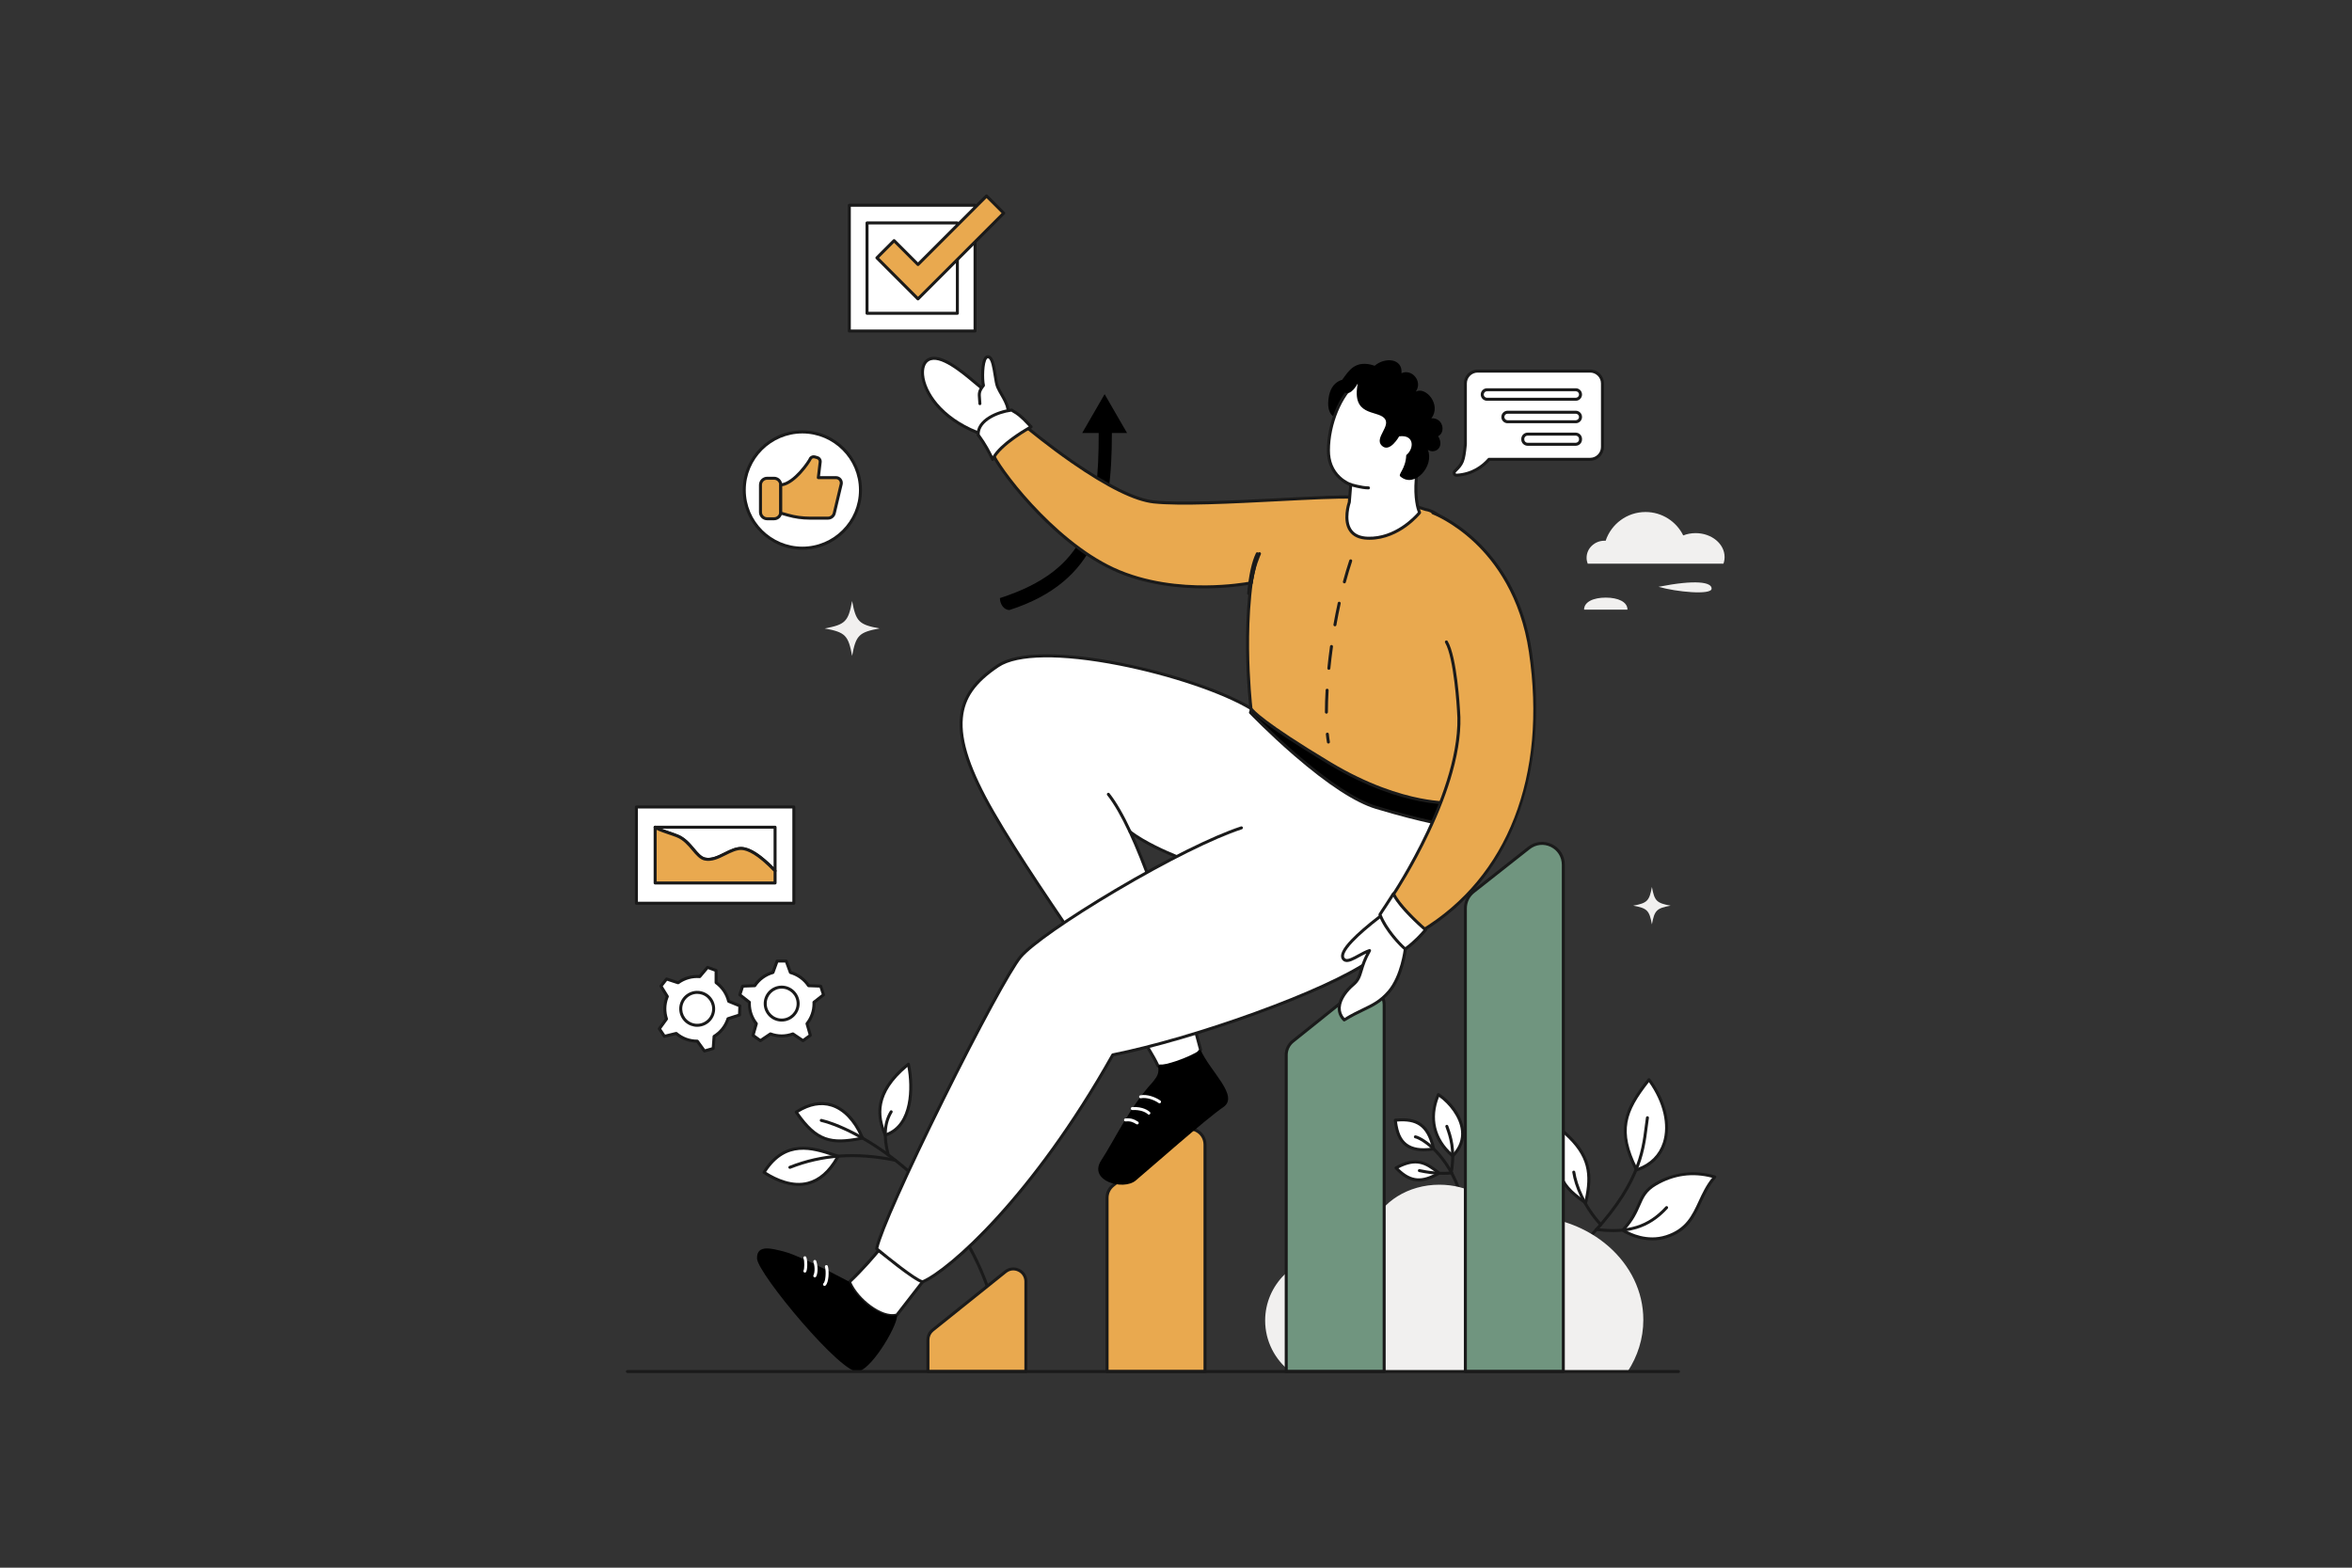<?xml version="1.0" encoding="UTF-8"?> <svg xmlns="http://www.w3.org/2000/svg" viewBox="0 0 6000 4000" id="Dataanalysis"><rect x="0" y="0" width="6000" height="4000" fill="#333333" stroke="none"/><path fill="#ffffff" d="m4206.56,2754.77c68.5,93.09,59.41,200.64-31.68,230.25-52.35-103.55-27.77-155.26,31.68-230.25Z" class="colorffffff svgShape"></path><path fill="#1a1a1a" d="m4174.88,2988.85c-1.41,0-2.75-.78-3.41-2.1-25.8-51.03-33.94-90.6-26.42-128.31,7.13-35.74,28.55-68.24,58.52-106.04.74-.93,1.88-1.43,3.06-1.45,1.19.02,2.3.6,3.01,1.56,40.4,54.9,55.23,116.56,39.68,164.93-11.13,34.63-36.47,59.26-73.26,71.22-.39.13-.79.19-1.18.19Zm31.55-227.73c-59.54,75.98-76.58,124.66-29.62,219.22,32.68-11.52,55.2-34.02,65.24-65.24,14.42-44.86,1.11-102.11-35.61-153.98Z" class="color1a1a1a svgShape"></path><path fill="#1a1a1a" d="m4042.43,3173.08c-.97,0-1.94-.37-2.68-1.1-1.5-1.48-1.52-3.9-.04-5.41,136.9-139.15,147.94-227.49,156.01-291.99,1.02-8.16,1.98-15.86,3.15-23.28.33-2.08,2.28-3.5,4.37-3.18,2.08.33,3.51,2.28,3.18,4.37-1.15,7.3-2.1,14.95-3.12,23.04-8.2,65.59-19.42,155.41-158.14,296.4-.75.76-1.74,1.14-2.72,1.14Z" class="color1a1a1a svgShape"></path><path fill="#ffffff" d="m4139.71,3138.74c51.34-54.29,34.54-88.55,83.6-117.32,62.99-36.95,120.24-27.46,151.26-18.41-48.46,54.95-41.36,126.05-123.35,152.42-50.15,16.13-97.59-7.01-111.51-16.69Z" class="colorffffff svgShape"></path><path fill="#1a1a1a" d="m4215.08,3164.8c-34.26,0-63.92-13.45-77.55-22.93-.91-.64-1.51-1.64-1.62-2.75s.26-2.21,1.03-3.02c23.43-24.77,32.33-45.16,40.18-63.14,9.1-20.84,16.96-38.84,44.26-54.85,47.52-27.87,100.86-34.36,154.26-18.78,1.26.37,2.24,1.35,2.6,2.61.36,1.26.06,2.61-.8,3.59-17.31,19.62-27.46,41.52-37.27,62.7-17.53,37.83-34.09,73.57-87.77,90.84-12.67,4.08-25.28,5.74-37.32,5.74Zm-69.42-26.86c12.73,7.49,56.05,29.4,104.4,13.84,50.49-16.24,66.37-50.5,83.18-86.77,9.29-20.05,18.88-40.74,34.56-59.93-50-13.13-97.93-6.54-142.54,19.62-25.16,14.76-32.21,30.89-41.12,51.32-7.74,17.73-16.47,37.72-38.47,61.92Z" class="color1a1a1a svgShape"></path><path fill="#1a1a1a" d="m4115.13,3143.7c-13.26,0-27.47-.95-42.9-2.85-2.09-.26-3.58-2.16-3.33-4.26.26-2.09,2.17-3.59,4.26-3.33,80.35,9.86,131.22-5.96,175.55-54.62,1.42-1.56,3.84-1.67,5.4-.25,1.56,1.42,1.67,3.84.25,5.4-23.72,26.03-49.88,43.03-79.97,51.97-17.88,5.31-37.26,7.94-59.27,7.94Z" class="color1a1a1a svgShape"></path><path fill="#ffffff" d="m4044.99,3069.03c16.18-70.56,14.24-119.68-56.84-181.74-23.91,98.68-15.55,132.06,56.84,181.74Z" class="colorffffff svgShape"></path><path fill="#1a1a1a" d="m4044.99,3072.86c-.76,0-1.52-.23-2.16-.67-38.96-26.73-58.09-48.33-66.03-74.54-8.91-29.4-3.39-65.74,7.64-111.25.32-1.3,1.28-2.34,2.56-2.74,1.27-.4,2.67-.11,3.67.76,34.66,30.26,54.47,58.74,62.33,89.62,8.18,32.14,2.78,65.07-4.28,95.86-.28,1.23-1.16,2.25-2.34,2.71-.45.17-.92.26-1.39.26Zm-54.61-178.47c-9.73,41.4-14.28,74.6-6.27,101.04,7.17,23.67,23.7,42.8,58.39,67.22,14.54-66.79,9.56-112.44-52.12-168.26Z" class="color1a1a1a svgShape"></path><path fill="#1a1a1a" d="m4083.57,3128.54c-1.03,0-2.07-.42-2.82-1.24-43.42-47.4-64.53-101.33-69.8-136.01-.32-2.09,1.12-4.04,3.2-4.35,2.08-.31,4.04,1.12,4.35,3.2,5.11,33.56,25.63,85.86,67.88,132,1.43,1.56,1.32,3.97-.24,5.4-.73.67-1.66,1-2.58,1Z" class="color1a1a1a svgShape"></path><path fill="#ffffff" d="m3705.94,2949.32c57.2-56.85,5.18-128.93-36.6-156.48-22.37,51.57-16.93,111.45,36.6,156.48Z" class="colorffffff svgShape"></path><path fill="#1a1a1a" d="m3705.94,2953.14c-.87,0-1.75-.3-2.46-.9-26.1-21.95-42.27-48.18-48.05-77.98-5.17-26.63-1.58-55.31,10.41-82.94.45-1.04,1.33-1.82,2.42-2.14,1.08-.32,2.25-.15,3.19.47,28.62,18.87,59.25,55.46,63.18,94.69,2.53,25.27-6.22,48.04-25.99,67.69-.74.74-1.72,1.11-2.7,1.11Zm-34.89-154.48c-21.75,54.26-9.24,106.87,34.65,145.42,16.32-17.35,23.49-37.18,21.31-58.98-3.48-34.76-30.73-68.37-55.96-86.44Z" class="color1a1a1a svgShape"></path><path fill="#1a1a1a" d="m3702.22,2994.92c-.22,0-.43-.02-.65-.06-2.08-.36-3.48-2.33-3.12-4.42,9.76-56.64-2.58-91.2-9.94-111.84-.42-1.19-.83-2.33-1.22-3.43-.7-1.99.35-4.17,2.34-4.88,2-.7,4.17.34,4.88,2.34.38,1.09.79,2.23,1.21,3.4,7.62,21.35,20.37,57.09,10.28,115.71-.32,1.86-1.94,3.17-3.76,3.17Z" class="color1a1a1a svgShape"></path><path fill="#ffffff" d="m3657.27,2931.47c-14.27-63.33-44.38-78.44-97.78-73.26,5.23,47.7,23.39,84.94,97.78,73.26Z" class="colorffffff svgShape"></path><path fill="#1a1a1a" d="m3631.72,2937.47c-19.77,0-35.36-4.51-47.26-13.62-16.32-12.48-25.19-32.6-28.77-65.22-.11-1.02.19-2.03.83-2.83s1.58-1.29,2.6-1.39c29.91-2.9,50.3.68,66.11,11.6,17.14,11.84,28.5,32.38,35.77,64.63.23,1.03.03,2.11-.57,2.99-.59.88-1.52,1.46-2.57,1.63-9.42,1.48-18.13,2.22-26.14,2.22Zm-67.97-75.8c3.57,28.09,11.46,45.48,25.35,56.11,14.31,10.94,35.11,14.39,63.5,10.52-6.82-27.94-16.95-45.8-31.72-56-13.55-9.36-31.28-12.68-57.14-10.62Z" class="color1a1a1a svgShape"></path><path fill="#ffffff" d="m3671.28,2993.56c-33.39-27.18-58.41-41.79-109.88-13.63,37.43,39.61,67.6,36.73,109.88,13.63Z" class="colorffffff svgShape"></path><path fill="#1a1a1a" d="M3619.08 3014.26c-1.64 0-3.26-.06-4.86-.19-19-1.46-36.67-11.47-55.61-31.52-.81-.86-1.18-2.05-1-3.22.19-1.17.9-2.19 1.94-2.76 25.07-13.71 45.52-18.26 64.34-14.32 18.6 3.89 34.79 16.14 49.79 28.34.99.8 1.51 2.05 1.39 3.31-.12 1.27-.86 2.39-1.97 3-21.74 11.88-38.67 17.34-54.02 17.34Zm-51.4-33.34c33.65 33.57 60.71 30.69 96.69 11.99-29.25-23.28-52.12-34.88-96.69-11.99ZM3728.31 3058.67c-1.66 0-3.18-1.08-3.67-2.75-16.7-57.3-43.41-93.89-62.89-114.5-22.35-23.65-43.28-35.11-51.89-37.03-2.06-.46-3.36-2.5-2.89-4.56.46-2.06 2.51-3.36 4.56-2.89 11.41 2.56 33.74 15.93 55.77 39.24 20.05 21.22 47.55 58.84 64.67 117.61.59 2.03-.57 4.15-2.6 4.74-.36.1-.72.15-1.07.15Z" class="color1a1a1a svgShape"></path><path fill="#1a1a1a" d="m3682.28,2997.64c-22.11,0-45.38-3.31-62.29-7.1-2.06-.46-3.36-2.5-2.89-4.56.46-2.06,2.51-3.36,4.56-2.89,21.88,4.9,54.65,8.99,80.98,5.78,2.09-.25,4,1.24,4.26,3.33.25,2.1-1.24,4-3.33,4.26-6.79.83-13.97,1.19-21.29,1.19Z" class="color1a1a1a svgShape"></path><path fill="#f1f0ef" d="m3227.43,3369.45c0,52.66,25.01,99.6,63.98,130.09h860.71c25.46-38.84,40.04-83.86,40.04-131.86,0-146.39-135.4-265.03-302.44-265.03-19.29,0-38.12,1.62-56.44,4.66-29.36-50.08-90.61-84.51-161.42-84.51-79.72,0-147.35,43.7-170.99,104.26-7.74-4.96-16.55-7.8-25.97-7.8-30.98,0-56.09,30.64-56.09,68.51,0,5.82.66,11.49,1.77,16.91-7.64-1.06-15.44-1.62-23.39-1.62-93.75,0-169.77,74.49-169.77,166.39Z" class="coloreff0f1 svgShape"></path><path fill="#ffffff" d="m3711.24,1202.44c19.23-18.94,22.42-23.65,26.93-68.77v-155.39c0-17.37,14.07-31.45,31.43-31.45h286.91c17.36,0,31.43,14.08,31.43,31.45v162.22c0,17.37-14.07,31.45-31.43,31.45h-258c-16.05,18.38-43.23,38.48-82.81,40.56-5.42.3-8.3-6.28-4.45-10.08Z" class="colorffffff svgShape"></path><path fill="#1a1a1a" d="m3715.33,1216.35c-3.83,0-7.26-2.22-8.83-5.77-1.66-3.73-.85-8,2.05-10.86h0c17.99-17.72,21.26-20.93,25.79-66.23v-155.2c0-19.45,15.82-35.27,35.26-35.27h286.91c19.44,0,35.25,15.82,35.25,35.27v162.22c0,19.45-15.82,35.27-35.25,35.27h-256.28c-13.27,14.76-41,38.28-84.33,40.56-.19.01-.37.02-.56.02Zm-1.41-11.19h0c-.92.91-.61,1.92-.43,2.32.17.39.71,1.3,1.99,1.22,39.74-2.08,65.52-22.5,80.15-39.26.73-.83,1.78-1.31,2.88-1.31h258c15.22,0,27.61-12.39,27.61-27.62v-162.22c0-15.23-12.39-27.62-27.61-27.62h-286.91c-15.23,0-27.61,12.39-27.61,27.62v155.39c0,.13,0,.25-.02.38-4.52,45.25-7.73,51.11-28.05,71.11Z" class="color1a1a1a svgShape"></path><path fill="#ffffff" d="m2501.18,987.47c-27.79-21.98-98.86-90.49-133.78-69.17-34.93,21.32-8.86,130.59,123.21,184.22l14.09,2.9,60.63-49.4-5.05-20.17-59.14-48.32.05-.05Z" class="colorffffff svgShape"></path><path fill="#1a1a1a" d="m2504.69,1109.24c-.26,0-.51-.03-.77-.08l-14.09-2.9c-.23-.05-.45-.11-.67-.2-42.68-17.33-78.51-42.32-103.63-72.28-20.77-24.77-33.81-52.86-35.78-77.08-1.58-19.44,4.12-34.63,15.65-41.66,32.22-19.67,89.48,28.61,123.69,57.46,5.62,4.74,10.48,8.83,14.45,11.98.21.17.41.36.57.56l58.56,47.85c.64.52,1.09,1.23,1.29,2.03l5.05,20.17c.36,1.44-.14,2.96-1.29,3.89l-60.63,49.4c-.69.56-1.54.86-2.41.86Zm-12.98-10.4l11.97,2.46,57.34-46.72-4.16-16.59-58.16-47.52c-.18-.15-.34-.31-.49-.48-3.95-3.15-8.65-7.11-14.05-11.66-30.5-25.71-87.26-73.57-114.78-56.77-8.98,5.48-13.35,18.06-12.02,34.52,1.84,22.67,14.24,49.2,34.02,72.79,24.26,28.93,58.95,53.12,100.33,69.98Z" class="color1a1a1a svgShape"></path><path fill="#ffffff" d="m2499.74,1029.97c-1.32-24.56-5.11-28.46,9.11-46.54-3.85-16.2-3.85-75.65,12.3-73.07,16.15,2.58,16.15,58.84,23.89,76.92,7.8,18.08,22.63,36.21,25.87,54.94l4.56,14.17-75.73-26.42Z" class="colorffffff svgShape"></path><path fill="#1a1a1a" d="m2575.46,1060.21c-1.62,0-3.12-1.03-3.64-2.65l-4.56-14.17c-.05-.17-.1-.34-.13-.52-1.93-11.14-8.48-22.55-14.82-33.58-3.84-6.69-7.82-13.61-10.79-20.5-2.97-6.93-4.79-18.55-6.71-30.86-2.65-16.96-6.66-42.58-14.27-43.8-.65-.11-1.4-.04-2.48,1.12-8.34,8.98-9.05,52.33-5.5,67.29.27,1.13,0,2.33-.72,3.25-10.73,13.63-10.39,17.6-9.14,32.37.28,3.33.6,7.11.84,11.59.11,2.11-1.5,3.91-3.61,4.02-2.12.12-3.91-1.5-4.02-3.61-.23-4.37-.55-8.08-.83-11.36-1.26-14.92-1.81-21.35,9.65-36.33-2.84-15.32-3.64-60.19,7.72-72.43,3.31-3.56,6.88-3.85,9.29-3.47,13.1,2.1,16.75,25.45,20.62,50.17,1.85,11.82,3.59,22.98,6.18,29.02,2.79,6.48,6.48,12.9,10.39,19.71,6.62,11.53,13.47,23.44,15.68,35.82l4.48,13.92c.65,2.01-.46,4.16-2.47,4.81-.39.12-.78.18-1.17.18Z" class="color1a1a1a svgShape"></path><path fill="#ffffff" d="m2200.37,2903.92c-32.93-78.06-95.02-114.3-169.26-66.31,50.83,73.69,86.7,83.06,169.26,66.31Z" class="colorffffff svgShape"></path><path fill="#1a1a1a" d="m2142.72,2914.9c-45.43,0-76.27-19.32-114.76-75.12-.59-.85-.8-1.9-.6-2.92.2-1.01.81-1.9,1.67-2.46,32.7-21.14,64.16-27.28,93.5-18.24,33.81,10.41,61.94,40.25,81.36,86.27.45,1.06.39,2.26-.14,3.27s-1.5,1.73-2.62,1.96c-22.3,4.53-41.38,7.24-58.41,7.24Zm-106.19-76.19c48.67,69.29,83.42,77.05,158.45,62.38-18.21-40.87-44.62-68.36-74.7-77.63-26.09-8.04-54.25-2.91-83.75,15.25Z" class="color1a1a1a svgShape"></path><path fill="#1a1a1a" d="m2529.34,3317.63c-1.63,0-3.14-1.05-3.65-2.69-50.12-161.57-146.86-269.26-219.19-331.14-92.17-78.87-176.78-113.39-212.24-121.35-2.06-.46-3.35-2.51-2.89-4.57.46-2.06,2.51-3.36,4.57-2.89,36.15,8.12,122.23,43.16,215.54,123,47.96,41.04,90.27,87.69,125.77,138.65,41.8,60.01,74.01,125.97,95.75,196.03.63,2.02-.5,4.16-2.52,4.78-.38.12-.76.17-1.13.17Z" class="color1a1a1a svgShape"></path><path fill="#70957f" d="m3738.17,2317.75v1181.79h249.85v-1293.43c0-45.23-52.17-70.53-87.69-42.52l-141.55,111.65c-13.02,10.27-20.62,25.94-20.62,42.52Z" class="colorbfbcba svgShape"></path><path fill="#1a1a1a" d="m3988.02,3503.36h-249.85c-2.11,0-3.82-1.71-3.82-3.82v-1181.79c0-17.86,8.04-34.46,22.07-45.52l141.55-111.65c17.59-13.87,41.04-16.42,61.2-6.65,20.16,9.77,32.68,29.76,32.68,52.17v1293.43c0,2.11-1.71,3.82-3.82,3.82Zm-246.03-7.64h242.21v-1289.61c0-19.45-10.87-36.8-28.37-45.29-17.5-8.49-37.86-6.27-53.13,5.77l-141.55,111.65c-12.18,9.6-19.16,24.01-19.16,39.52v1177.96Z" class="color1a1a1a svgShape"></path><path fill="#70957f" d="m3281.18,2691.96v807.58s249.85,0,249.85,0v-935.76c0-37.77-43.71-58.74-73.17-35.12l-159.83,128.17c-10.65,8.54-16.85,21.46-16.85,35.12Z" class="colorbfbcba svgShape"></path><path fill="#1a1a1a" d="m3531.04,3503.36h-249.85c-2.11,0-3.82-1.71-3.82-3.82v-807.58c0-14.89,6.66-28.78,18.28-38.1l159.83-128.17c14.79-11.86,34.59-14.13,51.68-5.93,17.09,8.2,27.71,25.07,27.71,44.03v935.75c0,2.11-1.71,3.82-3.82,3.82Zm-246.03-7.64h242.21v-931.93c0-15.99-8.96-30.22-23.37-37.14-14.42-6.92-31.12-5-43.59,5l-159.83,128.17c-9.8,7.86-15.42,19.57-15.42,32.13v803.76Z" class="color1a1a1a svgShape"></path><path fill="#e9a94f" d="m2824.15,3056.24v443.29s249.85,0,249.85,0v-579.07c0-33.79-39.11-52.56-65.47-31.42l-169.31,135.78c-9.53,7.64-15.08,19.2-15.08,31.42Z" class="colorffc727 svgShape"></path><path fill="#1a1a1a" d="m3074,3503.36h-249.85c-2.11,0-3.82-1.71-3.82-3.82v-443.29c0-13.45,6.02-25.98,16.51-34.4l169.31-135.78c13.35-10.71,31.23-12.76,46.66-5.35,15.43,7.4,25.02,22.64,25.02,39.75v579.07c0,2.11-1.71,3.82-3.82,3.82Zm-246.03-7.64h242.21v-575.25c0-14.15-7.92-26.74-20.68-32.86-12.76-6.12-27.54-4.43-38.57,4.43l-169.31,135.78c-8.67,6.96-13.65,17.32-13.65,28.43v439.47Z" class="color1a1a1a svgShape"></path><path fill="#e9a94f" d="m2367.17,3418.8v80.74s249.85,0,249.85,0v-229.73c0-26.88-31.1-41.8-52.07-24.99l-185.79,149c-7.58,6.08-11.99,15.27-11.99,24.99Z" class="colorffc727 svgShape"></path><path fill="#1a1a1a" d="m2617.02,3503.36h-249.85c-2.11,0-3.82-1.71-3.82-3.82v-80.74c0-10.93,4.89-21.13,13.42-27.97l185.79-149c10.86-8.71,25.4-10.38,37.94-4.35,12.55,6.02,20.34,18.41,20.34,32.32v229.73c0,2.11-1.71,3.82-3.82,3.82Zm-246.03-7.64h242.21v-225.91c0-11.12-5.98-20.62-16-25.43-10.02-4.81-21.18-3.53-29.85,3.43l-185.79,149c-6.71,5.38-10.56,13.4-10.56,22.01v76.92Z" class="color1a1a1a svgShape"></path><path fill="#ffffff" d="m1911.75,2557.34l-24.39-19.11,7.17-22.07,30.86-1.12c10.81-16.23,27.23-28.36,46.47-33.74l10.62-29.07h23.2s10.62,29.07,10.62,29.07c19.24,5.38,35.66,17.5,46.47,33.74l30.86,1.12,7.17,22.07-24.39,19.11c.05,1.13.17,2.23.17,3.37,0,19.35-6.71,37.11-17.86,51.19l8.49,29.75-18.77,13.64-25.68-17.28c-8.94,3.32-18.57,5.23-28.67,5.23-10.1,0-19.73-1.9-28.67-5.23l-25.68,17.28-18.77-13.64,8.49-29.75c-11.15-14.07-17.86-31.83-17.86-51.19,0-1.14.12-2.24.17-3.37Z" class="colorffffff svgShape"></path><path fill="#1a1a1a" d="m2048.43,2659.11c-.74,0-1.49-.22-2.13-.65l-24.08-16.2c-18.36,6.37-37.92,6.37-56.28,0l-24.08,16.2c-1.33.9-3.08.87-4.38-.08l-18.77-13.64c-1.3-.94-1.87-2.6-1.43-4.14l7.96-27.89c-11.44-15.11-17.48-33.04-17.48-52,0-.56.02-1.09.05-1.6l-22.81-17.88c-1.26-.99-1.77-2.66-1.28-4.19l7.17-22.07c.5-1.53,1.89-2.58,3.5-2.64l28.93-1.05c11.06-15.82,27.14-27.49,45.61-33.11l9.96-27.25c.55-1.51,1.98-2.51,3.59-2.51h23.2c1.6,0,3.04,1,3.59,2.51l9.96,27.25c18.47,5.62,34.55,17.29,45.61,33.11l28.93,1.05c1.6.06,3,1.11,3.5,2.64l7.17,22.07c.5,1.53-.01,3.2-1.28,4.19l-22.81,17.88c.03.51.05,1.04.05,1.6,0,18.95-6.03,36.89-17.48,52l7.96,27.89c.44,1.54-.13,3.2-1.43,4.14l-18.77,13.64c-.67.49-1.46.73-2.25.73Zm-123.07-18.99l14.45,10.5,23.46-15.79c1.02-.69,2.31-.84,3.46-.41,17.82,6.62,36.86,6.62,54.68,0,1.15-.43,2.44-.27,3.46.41l23.46,15.79,14.45-10.5-7.75-27.18c-.34-1.18-.08-2.46.68-3.42,11.14-14.06,17.03-30.94,17.03-48.81,0-.57-.04-1.17-.08-1.8-.03-.47-.06-.94-.08-1.41-.05-1.23.49-2.4,1.46-3.16l22.29-17.47-5.52-16.99-28.18-1.02c-1.23-.04-2.36-.68-3.04-1.7-10.44-15.68-26.18-27.1-44.32-32.17-1.19-.33-2.14-1.21-2.56-2.37l-9.7-26.56h-17.86l-9.7,26.56c-.42,1.16-1.38,2.04-2.56,2.37-18.14,5.07-33.88,16.5-44.32,32.17-.68,1.02-1.81,1.66-3.04,1.7l-28.18,1.02-5.52,16.99,22.29,17.47c.97.76,1.51,1.94,1.46,3.16-.02.47-.05.94-.08,1.41-.04.64-.08,1.24-.08,1.81,0,17.87,5.89,34.75,17.03,48.81.76.96,1.02,2.24.68,3.42l-7.75,27.18Z" class="color1a1a1a svgShape"></path><path fill="#ffffff" d="m1702.44,2542.54l-16.32-26.34,14.33-18.26,29.35,9.58c15.73-11.52,35.32-17.25,55.24-15.67l19.97-23.63,21.78,7.99-.03,30.95c16.22,11.68,27.46,28.71,32.02,47.68l28.58,11.68-.86,23.19-29.47,9.55c-.34,1.07-.61,2.16-1,3.22-6.66,18.17-19.07,32.53-34.38,41.91l-2.27,30.86-22.32,6.34-18.17-25.07c-9.54.04-19.24-1.49-28.72-4.97-9.48-3.48-17.87-8.58-25.12-14.78l-30.06,7.38-12.93-19.27,18.21-25.01c-5.63-17.05-5.81-36.04.85-54.21.39-1.07.89-2.06,1.32-3.11Z" class="colorffffff svgShape"></path><path fill="#1a1a1a" d="m1797.06,2685.4c-1.2,0-2.36-.57-3.09-1.58l-17.03-23.5c-9.72-.17-19.15-1.92-28.07-5.19-8.92-3.27-17.25-8.04-24.77-14.2l-28.18,6.92c-1.56.38-3.19-.25-4.08-1.58l-12.93-19.27c-.89-1.33-.86-3.08.08-4.38l17.07-23.45c-5.54-18.13-5.04-37.04,1.48-54.84.19-.53.4-1.01.6-1.48l-15.26-24.64c-.84-1.36-.75-3.11.24-4.37l14.33-18.26c.99-1.26,2.67-1.77,4.19-1.27l27.52,8.98c15.83-11.04,34.94-16.46,54.22-15.38l18.72-22.16c1.04-1.23,2.73-1.67,4.23-1.12l21.78,7.99c1.51.55,2.51,1.99,2.51,3.59l-.03,29.01c15.41,11.64,26.49,28.13,31.43,46.8l26.8,10.95c1.49.61,2.43,2.08,2.37,3.68l-.86,23.19c-.06,1.6-1.12,3-2.64,3.49l-27.56,8.93c-.15.49-.31,1-.5,1.52-6.52,17.79-18.36,32.56-34.3,42.8l-2.13,28.93c-.12,1.6-1.22,2.96-2.77,3.4l-22.32,6.34c-.35.1-.7.15-1.04.15Zm-18.17-32.71c1.22,0,2.38.59,3.09,1.58l16.6,22.9,17.18-4.88,2.07-28.19c.09-1.23.77-2.34,1.82-2.98,15.3-9.37,26.64-23.18,32.79-39.96.19-.53.36-1.11.54-1.73.13-.45.26-.9.41-1.35.38-1.17,1.29-2.09,2.46-2.47l26.93-8.72.67-17.85-26.11-10.67c-1.14-.46-1.98-1.45-2.27-2.64-4.41-18.31-15.25-34.46-30.54-45.47-1-.72-1.59-1.88-1.59-3.11l.03-28.27-16.77-6.15-18.25,21.59c-.79.94-2,1.44-3.22,1.34-18.78-1.49-37.49,3.82-52.68,14.94-.99.73-2.27.93-3.44.55l-26.81-8.75-11.03,14.05,14.91,24.07c.65,1.04.75,2.34.28,3.47-.18.44-.37.87-.56,1.3-.26.58-.51,1.13-.7,1.67-6.15,16.78-6.43,34.65-.8,51.69.39,1.17.19,2.45-.54,3.45l-16.63,22.85,9.95,14.83,27.46-6.74c1.19-.29,2.46,0,3.39.81,7.22,6.17,15.28,10.92,23.95,14.1,8.57,3.14,17.67,4.73,27.05,4.73.12,0,.23,0,.36,0Z" class="color1a1a1a svgShape"></path><path fill="#ffffff" d="m3001.52,2185.61c-31.84-12.96-83.37-36.15-118.55-62.94h-.01c86.79,186.22,165.84,507.88,179.71,555.91-20.68,33.61-40.49,41.37-108.56,41.37-38.77-87.91-297.25-431.82-421.36-647.72-124.11-215.91-94.3-301.24,12.97-373.36,107.27-72.12,505.32,23.64,645.52,108.94l123.14,14.96,284.77,94.71,181.89,109.15-115.55,243.59-173.63,186.44-490.34-271.04Z" class="colorffffff svgShape"></path><path fill="#1a1a1a" d="m2954.11,2723.77c-1.51,0-2.89-.89-3.5-2.28-18.73-42.46-89.56-145.77-171.58-265.39-87.1-127.03-185.82-271.01-249.6-381.97-60.71-105.61-86.38-182.78-80.77-242.86,2.64-28.32,12.21-53.27,29.25-76.28,15.04-20.3,36.52-39.7,65.67-59.3,25.98-17.47,69.23-26.24,128.54-26.05,51.94.16,115.82,7.39,184.73,20.91,131.09,25.71,265.79,71.3,335.65,113.56l122.33,14.86c.25.03.5.09.75.17l284.77,94.71c.27.09.52.21.76.35l181.89,109.15c1.69,1.01,2.33,3.14,1.49,4.92l-115.55,243.59c-.17.35-.39.68-.66.97l-173.63,186.44c-1.44,1.55-3.86,1.63-5.4.19-1.54-1.44-1.63-3.86-.19-5.4l173.23-186,113.81-239.92-178.56-107.15-284-94.46-122.76-14.92c-.54-.07-1.06-.25-1.53-.53-68.96-41.96-203.13-87.37-333.86-113.02-148.39-29.11-260.49-27.65-307.54,3.98-59.42,39.95-86.81,78.81-91.58,129.94-5.45,58.43,19.9,134.16,79.79,238.34,63.63,110.69,162.26,254.54,249.28,381.46,80.82,117.87,150.8,219.94,171.24,264.35,63.63-.17,82.51-7.21,101.95-38.13-2.08-7.35-5.33-19.58-9.71-36.04-26.1-98.22-95.43-359.13-169.32-517.67-.55-1.18-.46-2.57.24-3.67.7-1.1,1.92-1.77,3.22-1.77.84,0,1.66.27,2.33.78,35.69,27.18,89.05,50.79,117.67,62.44,1.96.8,2.89,3.03,2.1,4.98-.8,1.96-3.03,2.9-4.98,2.1-26-10.58-72.17-30.93-107.67-55.01,71.9,160.04,138.35,410.1,163.8,505.85,4.71,17.71,8.11,30.51,10.13,37.53.3,1.03.15,2.15-.42,3.06-21.6,35.12-42.5,43.19-111.81,43.19Z" class="color1a1a1a svgShape"></path><path d="m3189.93,1818.04s196.16,204.64,320.89,242.18c124.72,37.54,187.69,46.01,187.69,46.01l23.01-76.29-524.32-233.7-7.27,21.8Z" fill="#000000" class="color000000 svgShape"></path><path fill="#1a1a1a" d="m3698.5,2110.05c-.17,0-.34-.01-.51-.03-.63-.08-64.7-8.95-188.28-46.14-52.24-15.72-122.43-61.46-208.61-135.93-64.03-55.33-113.44-106.75-113.93-107.26-.98-1.02-1.32-2.51-.87-3.85l7.27-21.8c.34-1.02,1.1-1.85,2.09-2.29.99-.43,2.11-.43,3.1,0l524.32,233.7c1.76.78,2.66,2.75,2.1,4.59l-23.01,76.29c-.49,1.63-1.99,2.72-3.66,2.72Zm-504.22-293.01c8.97,9.23,54.53,55.61,111.86,105.15,84.14,72.7,155.29,119.16,205.77,134.36,107.53,32.36,169.56,43.15,183.88,45.4l21.08-69.89-517.39-230.62-5.2,15.6Z" class="color1a1a1a svgShape"></path><path fill="#ffffff" d="m2138.18,2950.03c-49.97-15.04-130.89-52.59-189.05,41.36,52.99,34.48,133.9,60.73,189.05-41.36Z" class="colorffffff svgShape"></path><path fill="#1a1a1a" d="m2037.31,3025.87c-34.12,0-66.9-16.08-90.26-31.28-1.74-1.13-2.26-3.45-1.17-5.21,54.42-87.9,129.41-63.62,179.03-47.56,5.06,1.64,9.84,3.18,14.37,4.55,1.1.33,1.99,1.14,2.43,2.2s.38,2.26-.17,3.28c-21.09,39.05-47.82,62.93-79.44,70.99-8.27,2.11-16.57,3.04-24.79,3.04Zm-82.92-35.65c27.64,17.41,67.44,34.98,105.83,25.2,28.36-7.22,52.68-28.45,72.34-63.13-3.22-1.01-6.54-2.09-10-3.2-49.53-16.04-117.13-37.93-168.17,41.13Z" class="color1a1a1a svgShape"></path><path d="m3062.67,2678.58c24.12,55.38,99.94,118.08,57.73,146.52-42.22,28.44-191.27,160.31-223.15,187.03-31.88,26.72-122.35.86-87.88-51.71,34.46-52.58,71.51-134.46,130.96-199.1,10.55-13.58,17.99-22.3,13.55-41.89,68.41-13.05,108.79-40.85,108.79-40.85Z" fill="#000000" class="color000000 svgShape"></path><path fill="#ffffff" d="m2167.04,3270.71c38.13-35.55,74.48-80.22,74.48-80.22l112.06,80.22-65.7,84.68c-38.56,10.99-103.18-39.86-120.84-84.68Z" class="colorffffff svgShape"></path><path fill="#1a1a1a" d="m2276.47,3360.71c-17.17,0-37.99-8.23-59.1-23.65-24.51-17.91-45.15-42.8-53.88-64.95-.58-1.46-.2-3.13.95-4.2,37.49-34.96,73.76-79.39,74.12-79.84,1.27-1.57,3.55-1.87,5.19-.7l112.06,80.22c.85.6,1.41,1.53,1.56,2.56s-.12,2.07-.76,2.89l-65.7,84.68c-.5.64-1.19,1.11-1.97,1.33-3.87,1.1-8.05,1.65-12.46,1.65Zm-104.89-89.02c18.04,41.88,78.23,89.16,114.07,80.34l62.47-80.52-105.93-75.83c-8.42,10.13-38.86,46.1-70.61,76.02Z" class="color1a1a1a svgShape"></path><path d="m1999.04,3193.14c27.14,6.46,100.85,41.64,168.01,77.57,17.66,44.82,82.28,95.67,120.84,84.68,5.82,18.1-57.89,131.22-97.31,144.15-39.42,12.93-258.1-250.16-259.39-288.3-1.29-38.14,40.71-24.56,67.85-18.1Z" fill="#000000" class="color000000 svgShape"></path><rect width="320.77" height="320.89" x="2166.62" y="523.69" fill="#ffffff" class="colorffffff svgShape"></rect><path fill="#1a1a1a" d="m2487.39,848.39h-320.77c-2.11,0-3.82-1.71-3.82-3.82v-320.89c0-2.11,1.71-3.82,3.82-3.82h320.77c2.11,0,3.82,1.71,3.82,3.82v320.89c0,2.11-1.71,3.82-3.82,3.82Zm-316.95-7.64h313.12v-313.24h-313.12v313.24Z" class="color1a1a1a svgShape"></path><rect width="230.47" height="230.55" x="2211.8" y="568.82" fill="#ffffff" class="colorffffff svgShape"></rect><path fill="#1a1a1a" d="m2442.26,803.19h-230.47c-2.11,0-3.82-1.71-3.82-3.82v-230.55c0-2.11,1.71-3.82,3.82-3.82h230.47c2.11,0,3.82,1.71,3.82,3.82v230.55c0,2.11-1.71,3.82-3.82,3.82Zm-226.64-7.64h222.82v-222.91h-222.82v222.91Z" class="color1a1a1a svgShape"></path><polygon fill="#e9a94f" points="2516.67 500 2341.79 674.9 2280.84 613.93 2237.01 657.84 2341.79 762.65 2385.67 718.8 2560.51 543.85 2516.67 500" class="colorffc727 svgShape"></polygon><path fill="#1a1a1a" d="m2341.79,766.48c-.98,0-1.96-.37-2.7-1.12l-104.78-104.82c-1.49-1.49-1.49-3.91,0-5.4l43.84-43.9c1.43-1.44,3.97-1.44,5.41,0l58.24,58.26,172.18-172.2c.72-.72,1.69-1.12,2.7-1.12h0c1.01,0,1.99.4,2.7,1.12l43.84,43.85c1.49,1.49,1.49,3.91,0,5.4l-174.84,174.95-43.89,43.85c-.75.75-1.72,1.12-2.7,1.12Zm-99.38-108.64l99.38,99.42,41.18-41.15,172.13-172.25-38.43-38.45-172.18,172.2c-.72.72-1.69,1.12-2.7,1.12h0c-1.01,0-1.99-.4-2.7-1.12l-58.24-58.26-38.43,38.49Z" class="color1a1a1a svgShape"></path><ellipse cx="2046.86" cy="1250.39" fill="#ffffff" rx="148.21" ry="148.27" class="colorffffff svgShape"></ellipse><path fill="#1a1a1a" d="m2046.86,1402.48c-83.83,0-152.03-68.23-152.03-152.09s68.2-152.09,152.03-152.09,152.03,68.23,152.03,152.09-68.2,152.09-152.03,152.09Zm0-296.53c-79.62,0-144.39,64.8-144.39,144.44s64.77,144.44,144.39,144.44,144.39-64.8,144.39-144.44-64.77-144.44-144.39-144.44Z" class="color1a1a1a svgShape"></path><path fill="#e9a94f" d="m1957.01,1323.66h17.67c9.41,0,17.01-7.65,17.01-17.01v-69.37c0-9.42-7.64-17.01-17.01-17.01h-17.67c-9.41,0-17.01,7.65-17.01,17.01v69.37c0,9.37,7.64,17.01,17.01,17.01Z" class="colorffc727 svgShape"></path><path fill="#1a1a1a" d="m1974.68,1327.48h-17.67c-11.49,0-20.83-9.35-20.83-20.84v-69.37c0-11.49,9.34-20.84,20.83-20.84h17.67c11.49,0,20.83,9.35,20.83,20.84v69.37c0,11.49-9.34,20.84-20.83,20.84Zm-17.67-103.4c-7.27,0-13.19,5.92-13.19,13.19v69.37c0,7.27,5.92,13.19,13.19,13.19h17.67c7.27,0,13.19-5.92,13.19-13.19v-69.37c0-7.27-5.92-13.19-13.19-13.19h-17.67Z" class="color1a1a1a svgShape"></path><path fill="#e9a94f" d="m2087.55,1218.69h45.15c8.5,0,14.88,7.75,13.31,16.1l-17.62,73.88c-1.47,7.75-8.3,13.37-16.2,13.37h-46.87c-18.58,0-37-2.58-54.87-7.6l-18.78-5.32v-71.85c34.02-2.48,73.04-59.85,76.18-68.26,2.68-3.04,6.88-4.25,10.78-3.14l6.23,1.77c4.91,1.42,8.05,6.18,7.44,11.24l-4.76,39.8Z" class="colorffc727 svgShape"></path><path fill="#1a1a1a" d="m2112.21,1325.86h-46.87c-18.79,0-37.6-2.6-55.9-7.74l-18.79-5.32c-1.65-.47-2.78-1.97-2.78-3.68v-71.85c0-2,1.55-3.67,3.54-3.81,16.83-1.23,34.92-17.36,47.13-30.68,14.77-16.1,24.53-31.84,25.75-35.1.16-.44.41-.84.72-1.19,3.63-4.12,9.4-5.8,14.7-4.28l6.22,1.77c6.75,1.95,11.02,8.41,10.19,15.37l-4.25,35.52h40.85c5.18,0,10.05,2.29,13.35,6.27,3.32,4,4.68,9.24,3.71,14.36-.01.06-.02.12-.04.18l-17.6,73.8c-1.85,9.5-10.21,16.39-19.94,16.39Zm-116.7-19.62l16,4.53c17.62,4.94,35.73,7.45,53.83,7.45h46.87c6.08,0,11.32-4.31,12.44-10.26.01-.06.02-.12.04-.17l17.59-73.78c.51-2.85-.25-5.75-2.1-7.98-1.85-2.23-4.57-3.51-7.47-3.51h-45.15c-1.09,0-2.13-.47-2.86-1.28-.73-.82-1.07-1.91-.94-2.99l4.76-39.8c.39-3.23-1.59-6.22-4.71-7.12l-6.21-1.77c-2.31-.66-4.8-.03-6.5,1.61-4.68,10.05-40.67,63.62-75.6,69.5v65.58Zm150.51-71.45h.01-.01Z" class="color1a1a1a svgShape"></path><path fill="#f1f0ef" d="M2173.76 1533.47c-9.66 52.5-17.49 60.33-69.97 70 52.48 9.66 60.31 17.5 69.97 70 9.66-52.5 17.49-60.33 69.97-70-52.48-9.66-60.31-17.5-69.97-70ZM4214.05 2263.07c-6.59 35.82-11.94 41.16-47.74 47.76 35.81 6.59 41.15 11.94 47.74 47.76 6.59-35.82 11.94-41.16 47.74-47.76-35.81-6.59-41.15-11.94-47.74-47.76Z" class="coloreff0f1 svgShape"></path><path d="m2846.51,1055.29l-28.6-49.57-28.6,49.57-28.6,49.52h42.11c0,212.63-25.86,348.38-252.02,421.2,0,14.54,9.53,30.45,24.44,30.45,226.16-72.82,261.19-239.02,261.19-451.65h38.69l-28.6-49.52Z" fill="#000000" class="color000000 svgShape"></path><g fill="#000000" class="color000000 svgShape"><path fill="#ffffff" d="m3491.86,2453.23c-113.02,78.09-443.11,196.07-653.1,238.28h0c-205.31,365.02-418.04,550.65-485.19,579.2-22.4-5.17-117.18-84.47-117.18-84.47,17.23-87.91,311.89-679.18,367.04-744.81,55.14-65.63,404.95-277.41,563.48-329.12l324.95,340.92Z" class="colorffffff svgShape"></path><path fill="#1a1a1a" d="m2353.58,3274.53c-.29,0-.58-.03-.86-.1-23.03-5.32-114.87-82-118.77-85.26-1.07-.89-1.57-2.3-1.3-3.67,9.39-47.91,97.25-235.57,169.63-381.72,77.38-156.25,168.69-329.65,198.23-364.81,26.55-31.6,122.3-98.56,243.95-170.61,129.18-76.51,249.28-136.2,321.27-159.69,2-.65,4.16.44,4.82,2.45.65,2.01-.44,4.16-2.45,4.82-71.49,23.32-191.02,82.76-319.75,159-120.96,71.64-215.95,137.96-241.99,168.95-24.83,29.56-105.94,178.95-197.24,363.29-93.34,188.46-158.98,335.62-168.51,377.61,26.91,22.42,93.69,75.92,112.67,81.89,66.63-29.47,277.57-213.37,482.08-576.91.52-1.01,1.48-1.76,2.64-2,101.51-20.4,233.58-58.87,362.36-105.53,131.04-47.48,236.49-95.65,289.32-132.15,1.74-1.2,4.12-.76,5.32.97,1.2,1.74.76,4.12-.97,5.32-53.34,36.86-159.43,85.35-291.06,133.05-128.39,46.52-260.1,84.93-361.74,105.49-112.76,200.18-222.1,336.1-294.06,414.96-90.99,99.72-160.36,150.86-192.11,164.36-.48.2-.98.3-1.5.3Z" class="color1a1a1a svgShape"></path></g><g fill="#000000" class="color000000 svgShape"><rect width="401.69" height="245.6" x="1623.42" y="2059.01" fill="#ffffff" transform="rotate(-180 1824.265 2181.81)" class="colorffffff svgShape"></rect><path fill="#1a1a1a" d="m2025.11,2308.43h-401.69c-2.11,0-3.82-1.71-3.82-3.82v-245.6c0-2.11,1.71-3.82,3.82-3.82h401.69c2.11,0,3.82,1.71,3.82,3.82v245.6c0,2.11-1.71,3.82-3.82,3.82Zm-397.86-7.64h394.04v-237.95h-394.04v237.95Z" class="color1a1a1a svgShape"></path></g><g fill="#000000" class="color000000 svgShape"><path fill="#1a1a1a" d="m1977.26,2225.9c-1.03,0-2.03-.41-2.77-1.19-42.5-44.6-68.05-55.02-81.99-55.91h0c-13.02-.83-26.72,5.98-41.22,13.19-17.47,8.69-35.52,17.67-54.04,13.55-12.22-2.72-21.62-13.9-31.58-25.73-10.48-12.46-22.35-26.58-39.42-33.37-6.89-2.74-14.46-5.32-21.78-7.8-14.17-4.81-27.55-9.36-35.38-14.86-1.36-.96-1.95-2.69-1.45-4.28s1.98-2.67,3.64-2.67h305.98c2.11,0,3.82,1.71,3.82,3.82v111.42c0,1.56-.95,2.97-2.4,3.55-.46.18-.94.27-1.42.27Zm-84.27-64.73c20.87,1.33,47.91,18.64,80.45,51.48v-98.18h-285.94c5.84,2.31,12.54,4.58,19.43,6.92,7.41,2.52,15.08,5.12,22.15,7.94,18.85,7.51,31.38,22.41,42.44,35.55,9.49,11.29,17.69,21.04,27.39,23.19,15.87,3.53,32.7-4.84,48.98-12.94,14.77-7.34,30.03-14.94,45.11-13.97h0Z" class="color1a1a1a svgShape"></path><path fill="#e9a94f" d="m1727.66,2132.89c34.24,13.63,47.38,53.8,70.41,58.92,31.99,7.11,64.3-28.77,94.67-26.83,29.04,1.85,65.42,37.05,84.52,57.09v30.88h-305.98v-142.3c11.32,7.95,36.32,14.25,56.38,22.23Z" class="colorffc727 svgShape"></path><path fill="#1a1a1a" d="m1977.25,2256.78h-305.98c-2.11,0-3.82-1.71-3.82-3.82v-142.3c0-1.43.79-2.73,2.06-3.39,1.27-.66,2.79-.56,3.96.26,6.93,4.87,19.81,9.24,33.44,13.87,7.41,2.52,15.08,5.12,22.15,7.94h0c18.85,7.51,31.38,22.41,42.44,35.55,9.49,11.29,17.69,21.04,27.39,23.19,15.87,3.53,32.7-4.84,48.98-12.94,14.77-7.34,30.04-14.94,45.11-13.97,22.27,1.42,51.55,21.03,87.04,58.27.68.71,1.06,1.65,1.06,2.64v30.88c0,2.11-1.71,3.82-3.82,3.82Zm-302.15-7.64h298.33v-25.53c-41.87-43.67-67.11-53.93-80.94-54.81-13.02-.83-26.72,5.98-41.22,13.19-17.47,8.69-35.52,17.67-54.04,13.55-12.22-2.72-21.62-13.9-31.58-25.73-10.48-12.46-22.35-26.58-39.42-33.37-6.89-2.74-14.46-5.32-21.78-7.8-11.01-3.74-21.54-7.32-29.36-11.3v131.8Z" class="color1a1a1a svgShape"></path></g><g fill="#000000" class="color000000 svgShape"><ellipse cx="1994.08" cy="2560.71" fill="#ffffff" rx="42" ry="42.02" class="colorffffff svgShape"></ellipse><path fill="#1a1a1a" d="m1994.08,2606.55c-25.27,0-45.82-20.56-45.82-45.84s20.56-45.84,45.82-45.84,45.82,20.56,45.82,45.84-20.56,45.84-45.82,45.84Zm0-84.04c-21.05,0-38.18,17.13-38.18,38.2s17.13,38.2,38.18,38.2,38.18-17.13,38.18-38.2-17.13-38.2-38.18-38.2Z" class="color1a1a1a svgShape"></path></g><g fill="#000000" class="color000000 svgShape"><ellipse cx="1778.57" cy="2574.06" fill="#ffffff" rx="42" ry="42.02" class="colorffffff svgShape"></ellipse><path fill="#1a1a1a" d="m1778.56,2619.92c-5.31,0-10.63-.94-15.76-2.82h0c-23.72-8.7-35.95-35.09-27.25-58.82,4.21-11.48,12.65-20.64,23.76-25.79,11.12-5.15,23.56-5.68,35.03-1.47,23.72,8.7,35.95,35.09,27.25,58.82-4.21,11.48-12.65,20.64-23.76,25.79-6.15,2.85-12.7,4.28-19.27,4.28Zm.03-84.06c-5.48,0-10.94,1.19-16.06,3.57-9.26,4.3-16.3,11.93-19.8,21.49-7.25,19.77,2.94,41.76,22.7,49.01h0c9.56,3.51,19.92,3.07,29.19-1.22,9.26-4.3,16.3-11.93,19.8-21.49,7.25-19.77-2.94-41.76-22.7-49.01-4.27-1.57-8.7-2.35-13.13-2.35Z" class="color1a1a1a svgShape"></path></g><g fill="#000000" class="color000000 svgShape"><rect width="147.33" height="25.9" x="3884.62" y="1107.68" fill="#ffffff" rx="12.3" ry="12.3" transform="rotate(-180 3958.285 1120.63)" class="colorffffff svgShape"></rect><path fill="#1a1a1a" d="m4019.65,1137.4h-122.73c-8.89,0-16.12-7.23-16.12-16.12v-1.3c0-8.89,7.23-16.12,16.12-16.12h122.73c8.89,0,16.12,7.23,16.12,16.12v1.3c0,8.89-7.23,16.12-16.12,16.12Zm-122.73-25.9c-4.68,0-8.48,3.8-8.48,8.48v1.3c0,4.68,3.8,8.48,8.48,8.48h122.73c4.68,0,8.48-3.8,8.48-8.48v-1.3c0-4.68-3.8-8.48-8.48-8.48h-122.73Z" class="color1a1a1a svgShape"></path></g><path fill="#f1f0ef" d="m4093.1,1379.67c1.01,0,1.97.05,2.94.1,14.17-42.64,54.36-73.37,101.79-73.37,42.17,0,78.66,24.36,96.12,59.75,9.57-3.8,20.3-5.87,31.59-5.87,40.8,0,73.9,27.29,73.9,61.02,0,5.92-1.01,11.65-2.94,17.01h-94.3s-47.63,0-47.63,0h-118.6s-42.57,0-42.57,0h-43.13c-1.82-4.71-2.83-9.77-2.83-15.09,0-24.05,20.45-43.55,45.66-43.55Z" class="coloreff0f1 svgShape"></path><g fill="#000000" class="color000000 svgShape"><path fill="#ffffff" d="m2258.37,2896.07c-24.56-55.89-22.83-114.5,59.02-180.86,12.06,56.02,12.06,158.32-59.02,180.86Z" class="colorffffff svgShape"></path><path fill="#1a1a1a" d="m2258.37,2899.89c-1.48,0-2.88-.86-3.5-2.29-14.15-32.2-17.62-61.31-10.6-88.98,8.39-33.09,31.52-64.62,70.71-96.39,1.03-.84,2.42-1.08,3.68-.64,1.25.44,2.19,1.5,2.47,2.8,7.47,34.68,8.09,73.77,1.67,104.57-8.86,42.5-30.74,70.42-63.27,80.74-.38.12-.77.18-1.16.18Zm56.53-177.67c-81.14,68.26-72.66,125.86-54.42,169.09,63.94-23.35,64.14-116.97,54.42-169.09Z" class="color1a1a1a svgShape"></path></g><path fill="#1a1a1a" d="M2266.01 2950.61c-1.7 0-3.25-1.14-3.7-2.86-12.49-47.86-9.99-83.76 7.87-113.01 1.1-1.8 3.45-2.37 5.25-1.27s2.37 3.45 1.27 5.25c-16.71 27.35-18.93 61.38-7 107.09.53 2.04-.69 4.13-2.73 4.66-.32.08-.65.12-.97.12ZM2014.98 2982.34c-1.52 0-2.96-.92-3.55-2.42-.78-1.96.18-4.18 2.15-4.96 82.73-32.78 171.43-38.76 271.18-18.3 2.07.42 3.4 2.44 2.98 4.51-.42 2.07-2.44 3.4-4.51 2.98-98.25-20.16-185.52-14.3-266.83 17.92-.46.18-.94.27-1.41.27Z" class="color1a1a1a svgShape"></path><path fill="#ffffff" d="M2053.25 3247.06c-.76 0-1.54-.23-2.21-.71-1.72-1.22-2.13-3.61-.9-5.33 1.69-3.06 2.7-23.31-.38-30.29-.85-1.93.02-4.19 1.95-5.04s4.19.02 5.04 1.95c3.98 9.01 3.15 32.83-.38 37.8-.75 1.05-1.92 1.61-3.12 1.61ZM2078.59 3259.34c-.66 0-1.32-.17-1.93-.53-1.82-1.07-2.43-3.41-1.36-5.23 2.11-3.59 5.01-18.38-.31-33.68-.69-1.99.36-4.17 2.35-4.87 1.99-.69 4.17.36 4.87 2.35 5.89 16.93 3.3 33.91-.31 40.06-.71 1.21-1.99 1.89-3.3 1.89ZM2103.4 3280.99c-1.08 0-2.15-.45-2.9-1.33-1.37-1.6-1.19-4.02.41-5.39 4.99-4.28 7.18-29.45 3.6-41.43-.6-2.02.55-4.15 2.57-4.76 2.02-.6 4.15.55 4.76 2.57 3.47 11.62 2.9 41.83-5.95 49.42-.72.62-1.61.92-2.49.92ZM2957.98 2815.13c-.77 0-1.54-.23-2.22-.71-11.48-8.2-30.75-15.04-45.36-12.22-2.07.4-4.08-.96-4.48-3.03-.4-2.07.96-4.08 3.03-4.48 17.51-3.37 38.84 4.64 51.25 13.51 1.72 1.23 2.11 3.61.89 5.33-.75 1.04-1.92 1.6-3.11 1.6ZM2930.81 2844.01c-.93 0-1.86-.34-2.59-1.02-6.36-5.88-20.06-11.76-39.43-10.66-2.09.14-3.91-1.49-4.03-3.6-.12-2.11 1.49-3.91 3.6-4.03 27.37-1.56 41.41 9.3 45.05 12.67 1.55 1.43 1.65 3.85.21 5.4-.75.82-1.78 1.23-2.81 1.23ZM2901.06 2869.03c-.69 0-1.38-.18-2.01-.57-8.06-4.99-14.74-8.42-27.4-7.09-2.1.22-3.98-1.3-4.2-3.4-.22-2.1 1.3-3.98 3.4-4.2 15.05-1.58 23.17 2.58 32.23 8.19 1.79 1.11 2.35 3.47 1.24 5.26-.72 1.17-1.97 1.81-3.25 1.81Z" class="colorffffff svgShape"></path><path fill="#f1f0ef" d="M4151.72 1555.53c-1.32 0-110.7 0-110.7 0h110.7ZM4041.02 1555.53s109.39 0 110.7 0c0-19.9-23.84-30.69-55.38-30.69-31.54 0-55.33 10.79-55.33 30.69ZM4230.98 1497.22c94.99-18.75 136.02-11.96 135.38 4.85-.65 16.81-89.82 8.4-135.38-4.85Z" class="coloreff0f1 svgShape"></path><path fill="#1a1a1a" d="m4281.81,3503.36H1600.56c-2.11,0-3.82-1.71-3.82-3.82s1.71-3.82,3.82-3.82h2681.25c2.11,0,3.82,1.71,3.82,3.82s-1.71,3.82-3.82,3.82Z" class="color1a1a1a svgShape"></path><g fill="#000000" class="color000000 svgShape"><path fill="#ffffff" d="m2882.96,2122.67c-18.34-39.35-37.02-72.65-55.51-96.04l55.51,96.04Z" class="colorffffff svgShape"></path><path fill="#1a1a1a" d="m2882.96,2126.49c-1.44,0-2.82-.82-3.47-2.21-19.32-41.46-37.84-73.52-55.04-95.29-1.31-1.66-1.03-4.06.63-5.37s4.06-1.03,5.37.63c17.57,22.23,36.4,54.8,55.97,96.8.89,1.91.06,4.19-1.85,5.08-.52.24-1.07.36-1.61.36Z" class="color1a1a1a svgShape"></path></g><path d="m3434.89,967.69s-39.96-2.42-46.01,50.86c-6.05,53.28,31.48,49.65,31.48,49.65l29.06-33.9-14.53-66.6Z" fill="#000000" class="color000000 svgShape"></path><g fill="#000000" class="color000000 svgShape"><path fill="#e9a94f" d="m3637.11,1300.08s95.36,6.36,118.06,238.85c22.7,232.49-44.5,509.48-44.5,509.48,0,0-129.87,12.71-318.77-100.81-188.9-113.52-200.67-139.8-200.67-139.8,0,0-31.22-261.91,24.79-432.65,47.22-143.95,282.14-102.32,322.1-98.69,39.96,3.63,98.99,23.61,98.99,23.61Z" class="colorffc727 svgShape"></path><path fill="#1a1a1a" d="m3697.89,2052.68c-14.53,0-40.66-1.31-76.5-8.35-51.47-10.11-133.4-34.52-231.45-93.45-187.77-112.84-201.69-140.4-202.19-141.51-.16-.35-.26-.73-.31-1.11-.08-.66-7.84-66.68-8.63-152.72-.74-79.5,4.49-192.89,33.58-281.58,18.96-57.8,69.36-93.18,149.78-105.14,64.29-9.56,130.9-1.53,162.92,2.32,5.68.69,10.17,1.23,13.38,1.52,38.62,3.51,93.64,21.71,99.45,23.66,3.92.43,27.09,4.19,52.6,33.49,15.8,18.15,29.33,42.51,40.23,72.41,13.53,37.12,23.03,82.99,28.24,136.34,11.77,120.47-.99,252.93-13.76,342.83-13.83,97.37-30.67,167.23-30.83,167.92-.38,1.58-1.72,2.74-3.34,2.9-.49.05-4.99.46-13.16.46Zm12.79-4.27h0,0Zm-515.73-241.85c2.73,4.07,27.11,34.51,198.94,137.77,96.91,58.24,177.79,82.4,228.58,92.42,46.01,9.07,76.29,8.49,85.15,8.04,3.21-13.77,17.82-78.32,30.06-164.56,12.7-89.46,25.39-221.24,13.7-340.93-11.55-118.32-42.26-176.09-65.98-203.73-25.39-29.58-48.32-31.66-48.55-31.68-.32-.02-.65-.09-.95-.19-.59-.2-59.07-19.88-98.11-23.43-3.32-.3-7.86-.85-13.6-1.54-31.68-3.82-97.6-11.76-160.88-2.35-77.33,11.5-125.66,45.14-143.65,99.97-28.76,87.68-33.93,200.13-33.21,279.03.74,80.54,7.61,143.44,8.49,151.18Z" class="color1a1a1a svgShape"></path></g><g fill="#000000" class="color000000 svgShape"><path fill="#e9a94f" d="m3655.28,1308.56s207.97,76.89,248.84,354.79c40.87,277.9-30.88,564.28-279.11,713.21-27.85-10.9-72.65-90.82-72.65-90.82,0,0,185.27-276.08,168.31-473.46,0,0-7.27-134.41-30.88-174.37l-34.51-329.36Z" class="colorffc727 svgShape"></path><path fill="#1a1a1a" d="m3625,2380.38c-.47,0-.94-.09-1.39-.26-28.79-11.27-72.74-89.2-74.59-92.51-.7-1.26-.64-2.8.16-4,.46-.69,46.71-69.93,90.28-162.31,40.1-85.03,86.08-207.61,77.4-308.69,0-.04,0-.08,0-.12-.07-1.33-7.48-133.93-30.35-172.63-1.07-1.82-.47-4.16,1.35-5.23,1.82-1.07,4.16-.47,5.23,1.35,23.73,40.16,31.06,169.69,31.4,176.04,3.9,45.47-2.59,98.81-19.28,158.54-13.31,47.66-33.12,99.51-58.88,154.1-39.7,84.15-81.61,149.22-89.49,161.23,6.97,12.1,43.92,74.78,67.89,86.38,221.69-134,322.13-392.05,275.61-708.37-20.95-142.47-86.93-230.57-138.59-279.39-55.89-52.81-107.28-72.19-107.79-72.38-1.98-.73-2.99-2.93-2.26-4.91.73-1.98,2.93-2.99,4.91-2.26,2.15.8,53.38,20.11,110.39,73.99,33.45,31.61,61.83,68.58,84.35,109.88,28.13,51.59,47.16,110.11,56.55,173.95,21.53,146.41,10.7,287.08-31.32,406.79-22.71,64.71-54.5,123.3-94.49,174.15-42.51,54.07-94.7,99.86-155.12,136.11-.6.36-1.28.54-1.97.54Z" class="color1a1a1a svgShape"></path></g><g fill="#000000" class="color000000 svgShape"><path fill="#e9a94f" d="m3213,1412.69s-16.35,34.51-20.89,74.47c0,0-191.93,39.35-352.97-35.72-161.05-75.08-301.51-268.82-308.78-299.09,38.75-52.07,83.55-66.6,83.55-66.6,0,0,215.54,182.84,329.36,194.95,113.82,12.11,414.73-15.59,506.76-11.96l-237.03,143.94Z" class="colorffc727 svgShape"></path><path fill="#1a1a1a" d="m3071.34,1501.29c-62.4,0-152.05-8.27-233.82-46.39-87.42-40.75-164.23-113.44-213.27-167.24-57.88-63.49-93.88-118.87-97.61-134.43-.26-1.1-.03-2.26.65-3.17,39.03-52.44,83.56-67.34,85.44-67.95,1.26-.41,2.64-.14,3.65.72.54.46,54.57,46.17,121.76,92.75,88.57,61.4,159.64,96.44,205.54,101.32,67.36,7.17,200.26.34,317.52-5.68,81.28-4.17,151.48-7.78,188.98-6.3,2.11.08,3.75,1.86,3.67,3.97-.08,2.06-1.78,3.67-3.82,3.67-.05,0-.1,0-.15,0-37.16-1.47-107.19,2.13-188.29,6.29-117.54,6.04-250.77,12.88-318.72,5.65-47.85-5.09-118.21-39.64-209.14-102.68-60.78-42.14-110.84-83.58-120.58-91.72-8.8,3.43-45.88,19.82-78.59,63.02,11.48,34.65,150.26,222.16,306.19,294.85,82.55,38.48,173.46,46.07,235.24,45.66,57.97-.39,101.66-7.69,112.66-9.7,4.96-38.9,20.23-71.47,20.89-72.87.9-1.91,3.18-2.72,5.09-1.82s2.72,3.18,1.82,5.09c-.16.34-16.13,34.44-20.54,73.27-.19,1.64-1.41,2.98-3.03,3.31-.48.1-49.13,9.92-116.84,10.37-1.55.01-3.12.02-4.7.02Z" class="color1a1a1a svgShape"></path></g><g fill="#000000" class="color000000 svgShape"><path fill="#ffffff" d="m3621.37,1307.95s-53.28,67.81-131.99,65.39c-78.71-2.42-47.22-92.03-47.22-92.03l3.63-44.8s-56.91-18.5-56.91-87.18c0-90.82,58.12-211.91,141.67-191.32,83.55,20.59,87.18,205.85,82.34,263.97-4.84,58.12,8.48,85.97,8.48,85.97Z" class="colorffffff svgShape"></path><path fill="#1a1a1a" d="m3493.43,1377.22c-1.38,0-2.77-.02-4.17-.06-22-.68-37.95-8.01-47.41-21.8-18.62-27.15-5.24-69.56-3.47-74.83l3.36-41.47c-5.05-2.08-16-7.36-27.01-17.59-13.54-12.57-29.68-35.29-29.68-72.15,0-31.98,7-67.21,19.7-99.2,13.66-34.39,32.37-61.57,54.11-78.6,22.63-17.73,47.05-23.52,72.6-17.23,20.42,5.03,37.65,19.69,51.21,43.58,11.17,19.68,19.9,45.7,25.95,77.32,11.18,58.44,10.34,119.96,8.08,147.1-4.68,56.16,7.99,83.74,8.12,84.02.62,1.31.45,2.86-.45,4-.56.71-13.92,17.57-37.25,34.34-20.89,15.02-53.83,32.57-93.69,32.57Zm18.41-417.72c-16.77,0-32.94,6.03-48.26,18.04-40.41,31.66-70.88,105.51-70.88,171.79,0,27.25,9.08,49.56,26.99,66.32,13.45,12.59,27.15,17.18,27.28,17.23,1.68.55,2.76,2.18,2.62,3.94l-3.63,44.8c-.03.33-.09.65-.2.96-.15.43-14.86,43.31,2.41,68.47,8,11.66,21.91,17.87,41.33,18.47,68.98,2.12,118.58-51.86,127.45-62.23-3.08-7.89-12.02-35.79-7.86-85.63,4.15-49.75,2.81-239.68-79.45-259.95-6-1.48-11.94-2.22-17.8-2.22Z" class="color1a1a1a svgShape"></path></g><path d="m3463.72,978.48c-16.36,83.6,47.42,68.11,67.21,87.9,19.85,19.85-26.27,50.88-6.01,70.68,20.23,19.85,44.38-23.7,44.38-23.7,39.39-5.17,38.55,31.49,18.06,47.93-1.5,36.61-22.47,49.05-14.73,54.65,36.18,31.01,87.01-27.59,69.81-68.11,18.93,11.67,43.47-6.88,26.27-34.88,19.82-9.48,12.94-47.39-17.22-45.66,26.17-34.09-13.76-81.89-39.62-68.13,18.12-26.73-10.75-59.04-36.61-46.98,3.06-38.32-42.6-41.38-68.49-18.93-49.94-17.27-66.76,14.63-80.97,33.17-14.24,18.52,7.34,65.46,37.91,12.05Z" fill="#000000" class="color000000 svgShape"></path><g fill="#000000" class="color000000 svgShape"><path fill="#e9a94f" d="m3185.3,1514.3l22.1-101.44c-11.39,23.31-18.28,59.59-22.1,101.44Z" class="colorffc727 svgShape"></path><path fill="#1a1a1a" d="m3185.31,1518.12c-.19,0-.39-.01-.59-.04-2-.31-3.41-2.11-3.22-4.12,4.23-46.34,11.8-80.91,22.47-102.77.85-1.74,2.86-2.57,4.69-1.93,1.83.63,2.89,2.53,2.48,4.42l-22.1,101.44c-.39,1.78-1.96,3.01-3.73,3.01Z" class="color1a1a1a svgShape"></path></g><g fill="#000000" class="color000000 svgShape"><rect width="250.72" height="24.26" x="3781.23" y="994.48" fill="#ffffff" rx="12.13" ry="12.13" transform="rotate(180 3906.59 1006.61)" class="colorffffff svgShape"></rect><path fill="#1a1a1a" d="m4019.82,1022.56h-226.46c-8.79,0-15.95-7.16-15.95-15.95s7.16-15.95,15.95-15.95h226.46c8.79,0,15.95,7.16,15.95,15.95s-7.16,15.95-15.95,15.95Zm-226.46-24.26c-4.58,0-8.31,3.73-8.31,8.31s3.73,8.31,8.31,8.31h226.46c4.58,0,8.31-3.73,8.31-8.31s-3.73-8.31-8.31-8.31h-226.46Z" class="color1a1a1a svgShape"></path></g><g fill="#000000" class="color000000 svgShape"><rect width="198.17" height="24.3" x="3833.79" y="1051.79" fill="#ffffff" rx="12.13" ry="12.13" transform="rotate(-180 3932.87 1063.945)" class="colorffffff svgShape"></rect><path fill="#1a1a1a" d="m4019.82,1079.92h-173.9c-8.8,0-15.96-7.16-15.96-15.96s7.16-15.99,15.96-15.99h173.9c8.8,0,15.96,7.16,15.96,15.96s-7.16,15.99-15.96,15.99Zm-173.9-24.3c-4.58,0-8.31,3.73-8.31,8.31s3.73,8.35,8.31,8.35h173.9c4.58,0,8.31-3.73,8.31-8.31s-3.73-8.35-8.31-8.35h-173.9Z" class="color1a1a1a svgShape"></path></g><path fill="#1a1a1a" d="M3388.78 1897.22c-1.82 0-3.44-1.31-3.76-3.17-1.08-6.19-2-13.11-2.74-20.55-.21-2.1 1.32-3.97 3.42-4.18 2.09-.22 3.97 1.32 4.18 3.42.72 7.26 1.62 13.99 2.67 20 .36 2.08-1.03 4.06-3.11 4.42-.22.04-.44.06-.66.06Zm-5.08-76.25h0c-2.11 0-3.82-1.72-3.82-3.83.02-17.5.62-36.43 1.77-56.26.12-2.11 1.92-3.71 4.04-3.59 2.11.12 3.72 1.93 3.59 4.04-1.14 19.69-1.73 38.47-1.76 55.83 0 2.11-1.71 3.82-3.82 3.82Zm6.25-111.94c-.13 0-.26 0-.39-.02-2.1-.21-3.63-2.09-3.42-4.19 1.85-18.36 4.11-37.14 6.72-55.81.29-2.09 2.23-3.55 4.31-3.26 2.09.29 3.55 2.22 3.26 4.31-2.59 18.58-4.84 37.26-6.68 55.53-.2 1.97-1.86 3.44-3.8 3.44Zm15.47-111.05c-.22 0-.45-.02-.67-.06-2.08-.37-3.46-2.35-3.09-4.43 3.32-18.7 7-37.26 10.93-55.16.45-2.06 2.49-3.37 4.55-2.91 2.06.45 3.37 2.49 2.91 4.55-3.91 17.8-7.56 36.26-10.87 54.86-.33 1.85-1.94 3.15-3.76 3.15Zm24.15-109.48c-.33 0-.66-.04-1-.13-2.04-.55-3.25-2.65-2.7-4.68 5.07-18.86 10.51-37.01 16.14-53.93.67-2 2.83-3.08 4.83-2.42 2 .67 3.08 2.83 2.42 4.83-5.59 16.78-10.98 34.78-16.01 53.5-.46 1.71-2 2.83-3.69 2.83ZM3490.58 1248.66c-18.09 0-44.77-8.15-45.91-8.5-2.02-.62-3.15-2.76-2.53-4.78.62-2.02 2.76-3.15 4.78-2.53.27.08 26.73 8.16 43.66 8.16.15 0 .3 0 .44 0h.03c2.1 0 3.8 1.69 3.82 3.79.02 2.11-1.68 3.84-3.79 3.85-.17 0-.33 0-.5 0Z" class="color1a1a1a svgShape"></path><g fill="#000000" class="color000000 svgShape"><path fill="#ffffff" d="m3520.31,2338.6c-53.66,41.37-104.02,87.25-94.35,106.03,9.67,18.74,41.36-10.84,67.83-19.29-27.13,47.09-18.07,67.14-41.36,86.54-23.28,19.39-53.66,59.45-23.28,90.49,49.1-31.04,80.92-33.14,114.4-72.41,33.47-39.27,41.36-108.52,41.36-108.52l-64.59-82.84Z" class="colorffffff svgShape"></path><path fill="#1a1a1a" d="m3429.15,2606.2c-1,0-1.99-.39-2.73-1.15-9.81-10.03-14.46-21.7-13.79-34.67,1.5-29.36,28.98-54.44,37.36-61.42,11.61-9.67,14.52-19.37,18.92-34.04,3.34-11.13,7.38-24.59,16.44-42.1-5.64,2.6-11.42,5.78-17.07,8.9-14.74,8.12-27.48,15.13-37.11,12.19-3.73-1.13-6.62-3.66-8.6-7.5-5.33-10.35,2.55-26.35,24.06-48.94,16.33-17.14,40.34-37.96,71.36-61.88,1.67-1.29,4.07-.98,5.36.69,1.29,1.67.98,4.07-.69,5.36-30.71,23.68-54.43,44.23-70.49,61.1-24.56,25.78-24.82,36.23-22.8,40.16,1.03,1.99,2.31,3.17,4.04,3.69,6.54,2,19.08-4.9,31.2-11.58,9.25-5.09,18.8-10.35,28.03-13.3,1.5-.48,3.15.01,4.14,1.24.99,1.23,1.12,2.94.34,4.31-12.35,21.43-17.07,37.19-20.87,49.85-4.45,14.85-7.97,26.57-21.35,37.72-16.04,13.36-33.56,35.07-34.62,55.94-.5,9.82,2.71,18.78,9.55,26.69,16.86-10.43,31.83-17.62,45.12-24,25.07-12.03,44.88-21.53,65.7-45.97,32.34-37.95,40.39-105.79,40.47-106.47.24-2.1,2.12-3.6,4.23-3.37,2.1.24,3.6,2.13,3.36,4.23-.33,2.87-8.4,70.86-42.24,110.56-21.88,25.67-43.35,35.97-68.21,47.9-13.81,6.63-29.46,14.14-47.05,25.26-.63.4-1.34.59-2.04.59Z" class="color1a1a1a svgShape"></path></g><g fill="#000000" class="color000000 svgShape"><path fill="#ffffff" d="m3520.31,2333.45c14.22,38.79,53.61,79.59,64.58,88.01,29.05-20.86,50.75-47.79,51.71-48.98-1.75-1.52-67.39-58.18-81.81-92.21-30.6,48.02-26.74,40.28-34.48,53.19Z" class="colorffffff svgShape"></path><path fill="#1a1a1a" d="m3584.9,2425.27c-.82,0-1.64-.26-2.32-.79-9.71-7.44-50.84-48.77-65.85-89.72-.4-1.08-.28-2.29.31-3.28,3.3-5.51,4.59-7.41,7.14-11.18,3.62-5.35,9.68-14.3,27.4-42.1.76-1.2,2.12-1.88,3.54-1.75,1.42.12,2.65,1.01,3.2,2.32,11.02,25.99,55.93,69.28,80.74,90.76,1.55,1.35,1.82,3.73.53,5.34-2.35,2.92-23.78,29.1-52.46,49.69-.67.48-1.45.72-2.23.72Zm-60.36-91.44c13.1,33.94,46.73,71.08,60.48,82.8,22.43-16.58,39.95-36.26,46.27-43.73-13.16-11.6-60.15-54.18-76.94-84.85-14.98,23.43-20.47,31.54-23.85,36.54-2.28,3.37-3.46,5.1-5.96,9.25Z" class="color1a1a1a svgShape"></path></g><g fill="#000000" class="color000000 svgShape"><path fill="#ffffff" d="m2495.37,1109.65c23.8,31.95,35.65,61.21,36.96,62.53,17.26-39.05,98.08-83.1,98.08-83.1-36.18-40.04-42.66-36.36-49.11-42.78-34.25,3.91-87.86,25.24-85.93,63.35Z" class="colorffffff svgShape"></path><path fill="#1a1a1a" d="m2532.32,1176c-1,0-1.98-.4-2.7-1.12-.72-.72-1.13-1.54-3.18-5.77-4.74-9.76-15.84-32.61-34.14-57.18-.45-.61-.71-1.33-.75-2.09-.93-18.41,9.87-35,31.23-47.96,16.2-9.83,37.91-17.08,58.08-19.38,1.15-.13,2.31.27,3.13,1.09,1.4,1.39,2.87,2.23,5.1,3.49,6.53,3.7,17.46,9.89,44.16,39.44.78.87,1.13,2.05.93,3.2-.2,1.15-.91,2.15-1.94,2.71-.8.43-79.89,43.88-96.42,81.29-.51,1.15-1.56,1.98-2.79,2.21-.23.04-.47.06-.7.06Zm-33.18-67.67c17.19,23.28,28.03,44.85,33.23,55.52,19.82-32.96,75.91-66.58,91.97-75.75-23.51-25.58-33.16-31.05-39.02-34.37-1.91-1.08-3.62-2.05-5.29-3.43-34.77,4.46-81.48,25-80.88,58.03Z" class="color1a1a1a svgShape"></path></g></svg> 